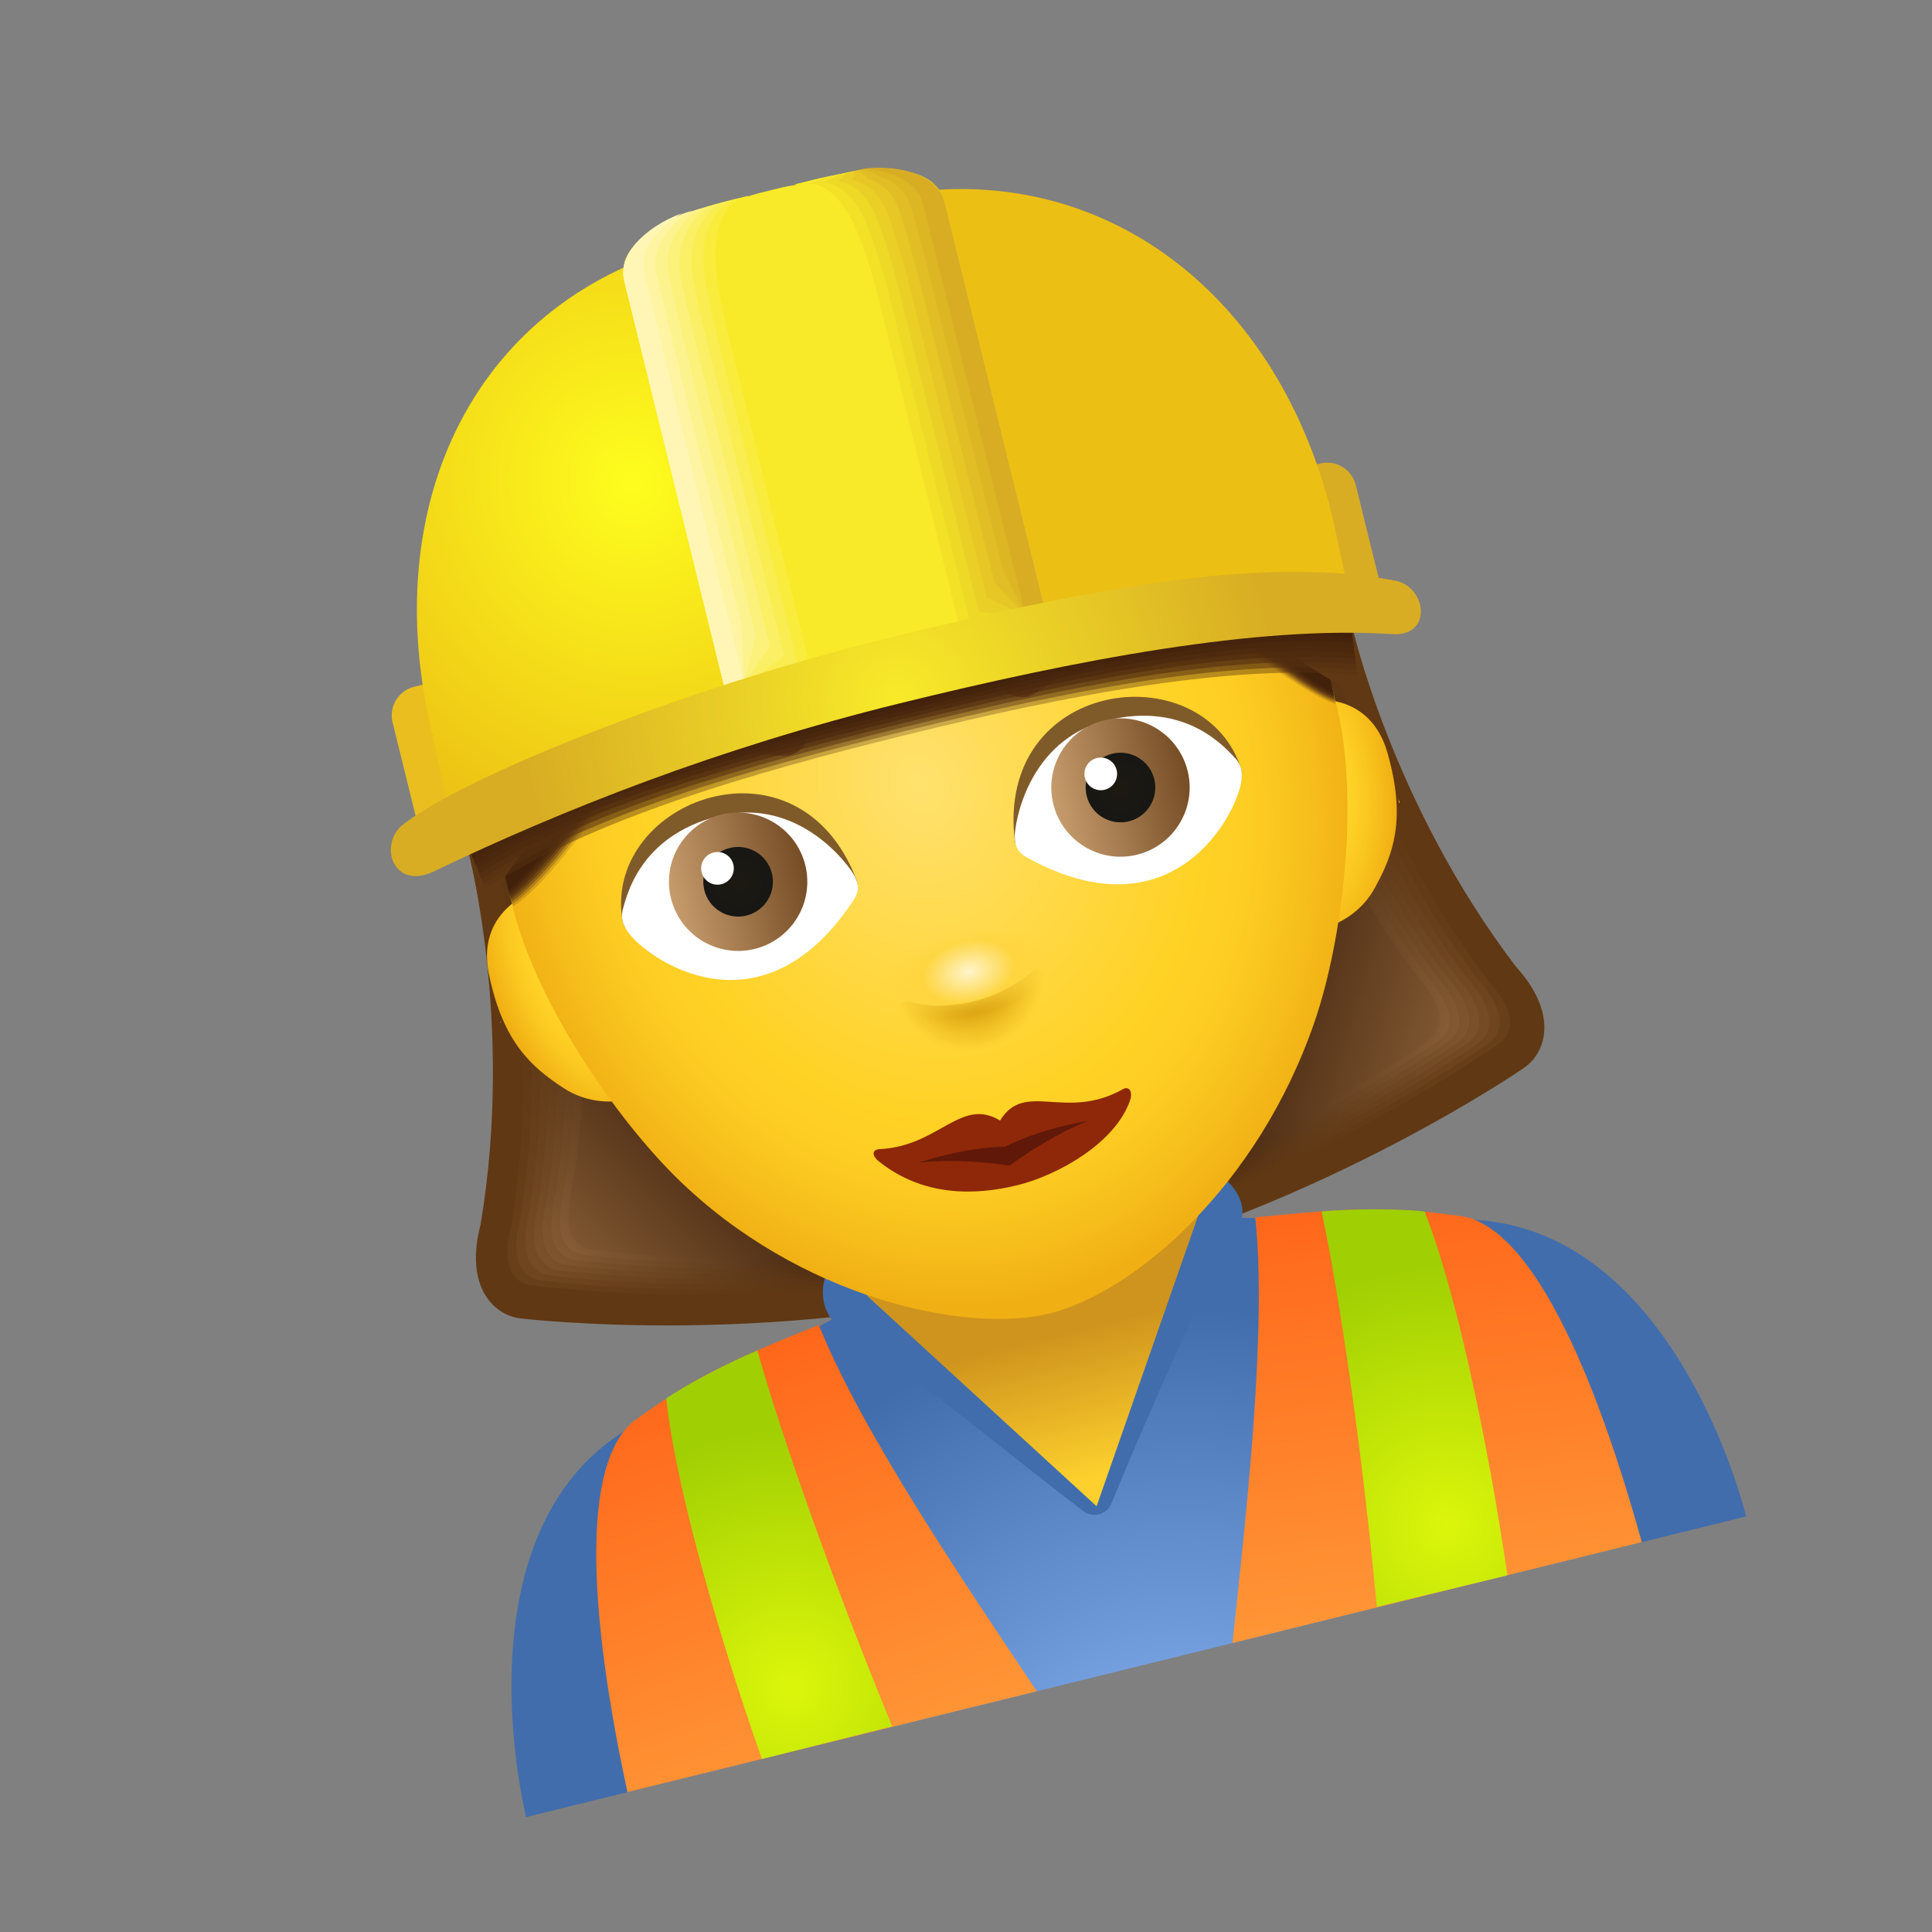 <svg width="87" height="87" viewBox="0 0 87 87" fill="none" xmlns="http://www.w3.org/2000/svg">
<rect x="0" y="0" width="87" height="87" fill="#808080" stroke="none"/>
<g clip-path="url(#clip0_36_492)">
<path d="M61.226 29.777C61.226 29.777 62.712 36.831 68.309 44.177C70.108 46.168 68.773 47.49 68.773 47.49C68.773 47.49 58.513 54.738 46.506 57.25C45.317 52.427 38.704 25.592 38.704 25.592L59.585 24.247L61.226 29.777Z" fill="url(#paint0_linear_36_492)"/>
<path d="M64.349 46.84C65.133 46.144 65.071 45.38 63.478 43.509C58.386 36.414 57.502 30.998 57.012 29.107L55.919 24.485L59.587 24.248L61.226 29.779C61.226 29.779 62.713 36.832 68.309 44.179C70.108 46.169 68.773 47.492 68.773 47.492C68.773 47.492 58.513 54.739 46.506 57.252C46.364 56.676 46.952 56.565 46.676 55.446C56.524 52.355 64.349 46.84 64.349 46.84Z" fill="url(#paint1_linear_36_492)"/>
<path d="M64.801 46.861C65.473 46.264 65.615 45.499 63.992 43.611C58.829 36.479 57.866 30.763 57.444 29.143L56.292 24.458L59.585 24.247L61.175 29.549C61.175 29.549 62.705 36.737 68.302 44.084C70.106 46.078 68.908 47.468 68.75 47.577C68.75 47.577 58.528 54.774 46.52 57.285C46.393 56.766 46.873 56.605 46.628 55.612C56.707 52.571 64.801 46.861 64.801 46.861Z" fill="url(#paint2_linear_36_492)"/>
<path d="M65.251 46.883C65.811 46.386 66.157 45.62 64.505 43.715C59.27 36.547 58.228 30.532 57.876 29.18L56.667 24.434L59.585 24.245L61.126 29.319C61.126 29.319 62.697 36.643 68.295 43.989C70.105 45.988 69.045 47.443 68.728 47.661C68.728 47.661 58.543 54.807 46.538 57.318C46.424 56.855 46.796 56.644 46.582 55.775C56.889 52.787 65.251 46.883 65.251 46.883Z" fill="url(#paint3_linear_36_492)"/>
<path d="M65.703 46.905C66.151 46.508 66.702 45.74 65.021 43.817C59.713 36.614 58.592 30.297 58.312 29.216L57.046 24.409L59.588 24.246L61.08 29.091C61.08 29.091 62.692 36.55 68.289 43.897C70.106 45.898 69.182 47.422 68.706 47.749C68.706 47.749 58.562 54.844 46.555 57.355C46.455 56.949 46.719 56.686 46.537 55.944C57.073 53.004 65.703 46.905 65.703 46.905Z" fill="url(#paint4_linear_36_492)"/>
<path d="M66.153 46.926C66.488 46.627 67.244 45.86 65.535 43.921C60.154 36.682 58.955 30.064 58.744 29.254L57.42 24.386L59.587 24.246L61.029 28.863C61.029 28.863 62.685 36.457 68.281 43.804C70.104 45.808 69.318 47.399 68.682 47.837C68.682 47.837 58.575 54.879 46.57 57.391C46.483 57.041 46.642 56.728 46.49 56.112C57.257 53.219 66.153 46.926 66.153 46.926Z" fill="url(#paint5_linear_36_492)"/>
<path d="M66.604 46.948C66.828 46.749 67.789 45.98 66.049 44.024C60.596 36.749 59.318 29.832 59.178 29.291L57.796 24.362L59.588 24.247L60.982 28.635C60.982 28.635 62.679 36.365 68.277 43.711C70.105 45.719 69.457 47.377 68.662 47.924C68.662 47.924 58.595 54.915 46.588 57.428C46.516 57.135 46.567 56.769 46.446 56.279C57.44 53.435 66.604 46.948 66.604 46.948Z" fill="url(#paint6_linear_36_492)"/>
<path d="M67.055 46.971C67.166 46.871 68.331 46.101 66.562 44.128C61.037 36.817 59.68 29.598 59.611 29.329L58.171 24.339L59.587 24.248L60.933 28.408C60.933 28.408 62.672 36.273 68.268 43.62C70.101 45.631 69.591 47.356 68.638 48.011C68.638 48.011 58.608 54.952 46.601 57.463C46.543 57.226 46.486 56.81 46.397 56.446C57.622 53.651 67.055 46.971 67.055 46.971Z" fill="url(#paint7_linear_36_492)"/>
<path d="M67.506 46.993C67.506 46.993 68.876 46.223 67.077 44.231C61.48 36.884 60.043 29.365 60.043 29.365L58.545 24.313L59.587 24.246L60.882 28.178C60.882 28.178 62.663 36.178 68.26 43.525C70.1 45.539 69.726 47.332 68.614 48.097C68.614 48.097 58.623 54.987 46.617 57.498C46.573 57.317 46.409 56.851 46.35 56.611C57.806 53.866 67.506 46.993 67.506 46.993Z" fill="#603813"/>
<path d="M21.479 39.717C21.479 39.717 23.439 46.653 21.897 55.759C21.229 58.357 23.026 58.908 23.026 58.908C23.026 58.908 35.479 60.558 47.278 57.204C46.09 52.381 39.476 25.546 39.476 25.546L20.361 34.057L21.479 39.717Z" fill="url(#paint8_linear_36_492)"/>
<path d="M26.64 56.275C25.623 56.023 25.323 55.318 25.864 52.921C27.076 44.272 25.342 39.066 24.898 37.164L23.718 32.562L20.36 34.057L21.479 39.717C21.479 39.717 23.439 46.653 21.897 55.759C21.229 58.357 23.026 58.908 23.026 58.908C23.026 58.908 35.479 60.558 47.278 57.204C47.136 56.629 46.564 56.803 46.289 55.684C36.133 57.525 26.64 56.275 26.64 56.275Z" fill="url(#paint9_linear_36_492)"/>
<path d="M26.252 56.505C25.38 56.288 24.898 55.677 25.458 53.251C26.717 44.537 24.913 39.028 24.534 37.398L23.377 32.714L20.363 34.056L21.418 39.491C21.418 39.491 23.404 46.566 21.862 55.672C21.191 58.276 22.897 58.951 23.088 58.974C23.088 58.974 35.484 60.597 47.283 57.242C47.155 56.722 46.655 56.803 46.41 55.809C36.072 57.8 26.252 56.505 26.252 56.505Z" fill="url(#paint10_linear_36_492)"/>
<path d="M25.862 56.734C25.136 56.554 24.473 56.037 25.05 53.582C26.356 44.802 24.483 38.991 24.167 37.631L23.032 32.867L20.361 34.055L21.353 39.264C21.353 39.264 23.366 46.479 21.822 55.586C21.148 58.196 22.763 58.993 23.145 59.038C23.145 59.038 35.483 60.634 47.281 57.279C47.167 56.816 46.739 56.802 46.525 55.933C36.01 58.077 25.862 56.734 25.862 56.734Z" fill="url(#paint11_linear_36_492)"/>
<path d="M25.474 56.963C24.893 56.82 24.048 56.396 24.642 53.912C25.996 45.067 24.054 38.953 23.8 37.865L22.687 33.021L20.36 34.057L21.29 39.041C21.29 39.041 23.328 46.395 21.786 55.501C21.107 58.117 22.633 59.037 23.206 59.106C23.206 59.106 35.486 60.675 47.285 57.319C47.185 56.913 46.828 56.803 46.645 56.061C35.947 58.353 25.474 56.963 25.474 56.963Z" fill="url(#paint12_linear_36_492)"/>
<path d="M25.084 57.191C24.648 57.082 23.622 56.754 24.235 54.243C25.635 45.333 23.623 38.915 23.433 38.1L22.343 33.174L20.36 34.057L21.227 38.815C21.227 38.815 23.29 46.309 21.748 55.415C21.066 58.037 22.501 59.081 23.267 59.172C23.267 59.172 35.489 60.712 47.287 57.358C47.201 57.009 46.914 56.805 46.763 56.189C35.886 58.628 25.084 57.191 25.084 57.191Z" fill="url(#paint13_linear_36_492)"/>
<path d="M24.696 57.42C24.405 57.348 23.197 57.113 23.828 54.573C25.277 45.597 23.195 38.878 23.067 38.334L22 33.328L20.36 34.059L21.166 38.59C21.166 38.59 23.255 46.223 21.711 55.329C21.026 57.956 22.37 59.123 23.328 59.239C23.328 59.239 35.491 60.752 47.291 57.398C47.218 57.104 47.003 56.804 46.882 56.314C35.825 58.906 24.696 57.42 24.696 57.42Z" fill="url(#paint14_linear_36_492)"/>
<path d="M24.306 57.65C24.16 57.614 22.772 57.473 23.421 54.904C24.916 45.862 22.764 38.84 22.7 38.569L21.657 33.482L20.36 34.059L21.102 38.368C21.102 38.368 23.216 46.14 21.674 55.246C20.985 57.879 22.239 59.17 23.388 59.307C23.388 59.307 35.493 60.792 47.292 57.437C47.234 57.2 47.091 56.806 47.001 56.441C35.762 59.182 24.306 57.65 24.306 57.65Z" fill="url(#paint15_linear_36_492)"/>
<path d="M23.917 57.877C23.917 57.877 22.346 57.832 23.014 55.232C24.556 46.126 22.335 38.8 22.335 38.8L21.314 33.63L20.361 34.056L21.041 38.139C21.041 38.139 23.181 46.051 21.638 55.157C20.945 57.795 22.109 59.209 23.449 59.37C23.449 59.37 35.498 60.828 47.295 57.473C47.251 57.292 47.179 56.804 47.12 56.564C35.701 59.458 23.917 57.877 23.917 57.877Z" fill="#603813"/>
<path d="M78.632 68.287C78.632 68.287 75.456 55.063 65.999 54.916C61.17 54.841 46.2 54.809 46.176 54.815C46.151 54.821 32.909 61.805 28.669 64.115C20.362 68.641 23.692 81.826 23.692 81.826L78.632 68.287Z" fill="url(#paint16_radial_36_492)"/>
<path d="M48.698 67.987C45.422 65.486 41.522 62.194 37.505 59.479C36.69 58.533 36.88 56.578 38.883 55.879C43.444 54.242 48.302 52.853 52.986 52.439C55.221 52.345 56.242 54.061 55.878 54.979C53.948 58.556 51.775 63.523 50.073 67.638C49.876 68.227 49.151 68.409 48.698 67.987Z" fill="url(#paint17_linear_36_492)"/>
<path d="M49.381 67.828L39.165 58.46C36.97 56.653 54.925 52.3 53.913 54.862L49.381 67.828Z" fill="url(#paint18_linear_36_492)"/>
<path d="M65.811 54.769C62.63 54.306 60.733 54.39 56.527 54.821C57.065 59.945 56.106 68.279 55.499 73.988L73.932 69.445C71.355 60.16 68.495 55.161 65.811 54.769Z" fill="url(#paint19_linear_36_492)"/>
<path d="M62 72.361C61.327 65.155 60.313 58.323 59.515 54.554C61 54.427 62.852 54.425 64.146 54.553C65.502 57.928 66.955 64.609 67.88 70.937L62 72.361Z" fill="url(#paint20_radial_36_492)"/>
<path d="M28.627 63.932C31.229 62.044 32.947 61.237 36.873 59.664C38.778 64.452 43.501 71.385 46.689 76.159L28.255 80.701C26.224 71.281 26.434 65.526 28.627 63.932Z" fill="url(#paint21_linear_36_492)"/>
<path d="M40.177 77.739C37.425 71.045 35.148 64.524 34.104 60.816C32.729 61.394 31.088 62.252 30.003 62.968C30.369 66.585 32.187 73.177 34.309 79.21L40.177 77.739Z" fill="url(#paint22_radial_36_492)"/>
<path d="M63.006 36.161C63.011 36.159 63.015 36.156 63.021 36.153C63.005 36.097 62.99 36.041 62.972 35.983C62.983 36.046 62.997 36.113 63.006 36.161Z" fill="#ECBE49"/>
<path d="M25.873 39.728C24.474 39.708 21.354 40.71 22.021 43.892C22.652 46.9 23.894 48.036 25.415 49.02C27.121 50.122 29.546 49.514 29.065 48.422C28.583 47.33 25.873 39.728 25.873 39.728Z" fill="url(#paint23_radial_36_492)"/>
<path d="M57.183 32.013C58.4 31.348 61.6 30.792 62.486 33.92C63.324 36.878 62.761 38.458 61.882 40.033C60.897 41.799 58.489 42.382 58.406 41.192C58.324 40.001 57.183 32.013 57.183 32.013Z" fill="url(#paint24_radial_36_492)"/>
<path d="M60.19 31.779C61.233 36.014 60.467 42.288 59.212 45.965C56.657 53.455 51.04 58.217 47.247 59.152C43.549 60.063 36.018 58.49 30.477 53.046C27.705 50.323 24.157 45.151 23.113 40.916C22.884 39.987 21.286 33.397 21.13 32.55C20.231 27.686 20.725 15.103 35.518 11.457C50.314 7.811 56.431 18.46 57.881 22.889C58.202 23.876 59.909 30.639 60.19 31.779Z" fill="url(#paint25_radial_36_492)"/>
<path d="M22.839 34.682C24.595 33.693 28.698 29.57 31.313 23.92C31.612 23.274 32.36 22.984 33.036 23.209C35.96 24.183 41.84 23.954 48.52 21.189C48.976 21 49.498 21.046 49.896 21.336C53.248 23.778 54.376 25.199 56.856 25.948C58.743 26.524 60.526 28.312 60.965 29.374C60.257 24.359 56.755 4.667 35.074 10.01C32.828 10.564 30.611 11.553 29.359 13.265C28.278 13.309 26.704 13.838 25.755 14.596C15.167 23.053 21.152 37.415 21.57 39.702C20.982 36.352 22.17 35.197 22.839 34.682Z" fill="url(#paint26_radial_36_492)"/>
<path d="M59.682 29.966C59.232 28.881 54.171 25.483 50.729 22.992C50.32 22.696 49.783 22.652 49.314 22.844C42.442 25.68 35.941 24.517 32.937 23.528C32.242 23.299 31.472 23.597 31.164 24.257C29.097 28.687 24.804 37.012 22.668 38.888C22.685 39.123 22.98 40.282 23.111 40.817C25.631 39.178 30.372 31.535 32.493 26.991C32.801 26.331 33.196 26.161 33.891 26.39C36.895 27.38 42.246 27.405 49.119 24.568C49.589 24.375 50.156 24.382 50.535 24.716C53.679 27.506 58.612 31.259 60.157 31.708C59.985 31.011 59.858 30.377 59.682 29.966Z" fill="url(#paint27_radial_36_492)"/>
<path d="M59.697 29.988C59.247 28.903 54.101 25.362 50.66 22.871C50.251 22.575 49.714 22.531 49.245 22.723C42.372 25.559 35.94 24.517 32.935 23.528C32.241 23.299 31.471 23.598 31.163 24.258C29.095 28.687 24.801 37.031 22.665 38.907C22.682 39.142 22.962 40.228 23.081 40.717C25.703 38.861 30.213 31.65 32.406 26.781C32.707 26.118 33.109 25.951 33.804 26.18C36.808 27.17 42.255 27.235 49.127 24.401C49.596 24.207 50.154 24.228 50.532 24.561C53.789 27.442 58.628 31.174 60.138 31.631C59.961 30.894 59.874 30.399 59.697 29.988Z" fill="url(#paint28_radial_36_492)"/>
<path d="M59.711 30.011C59.261 28.926 54.033 25.241 50.591 22.75C50.182 22.454 49.646 22.41 49.176 22.602C42.304 25.438 35.941 24.517 32.936 23.526C32.242 23.297 31.472 23.596 31.164 24.256C29.096 28.685 24.801 37.048 22.665 38.924C22.681 39.159 22.947 40.174 23.051 40.616C25.776 38.542 30.041 31.758 32.318 26.569C32.611 25.902 33.022 25.74 33.716 25.969C36.721 26.958 42.262 27.066 49.136 24.23C49.605 24.036 50.151 24.069 50.53 24.403C53.901 27.376 58.647 31.086 60.119 31.553C59.935 30.778 59.889 30.423 59.711 30.011Z" fill="url(#paint29_radial_36_492)"/>
<path d="M59.726 30.035C59.276 28.95 53.964 25.121 50.522 22.631C50.113 22.334 49.576 22.29 49.107 22.483C42.235 25.319 35.94 24.517 32.935 23.528C32.241 23.299 31.471 23.598 31.163 24.258C29.095 28.687 24.798 37.069 22.662 38.943C22.679 39.178 22.929 40.12 23.02 40.516C25.849 38.227 29.879 31.872 32.23 26.36C32.516 25.689 32.933 25.53 33.628 25.759C36.632 26.748 42.27 26.899 49.142 24.063C49.611 23.869 50.147 23.915 50.525 24.25C54.01 27.314 58.662 31.004 60.099 31.48C59.911 30.661 59.904 30.445 59.726 30.035Z" fill="url(#paint30_radial_36_492)"/>
<path d="M59.741 30.057C59.291 28.972 53.896 25 50.454 22.509C50.045 22.213 49.508 22.169 49.039 22.361C42.166 25.198 35.941 24.517 32.937 23.528C32.242 23.299 31.472 23.597 31.164 24.257C29.097 28.687 24.798 37.086 22.662 38.962C22.678 39.197 22.914 40.067 22.991 40.414C25.922 37.908 29.721 31.986 32.142 26.148C32.421 25.475 32.846 25.318 33.54 25.547C36.545 26.537 42.277 26.73 49.151 23.893C49.62 23.7 50.145 23.759 50.524 24.093C54.122 27.249 58.679 30.919 60.08 31.403C59.887 30.544 59.919 30.467 59.741 30.057Z" fill="url(#paint31_radial_36_492)"/>
<path d="M59.756 30.08C59.306 28.994 53.826 24.879 50.384 22.389C49.975 22.092 49.438 22.048 48.969 22.241C42.097 25.077 35.94 24.517 32.935 23.527C32.24 23.297 31.471 23.596 31.163 24.256C29.095 28.686 24.794 37.104 22.659 38.979C22.675 39.215 22.898 40.011 22.958 40.313C25.992 37.59 29.564 32.102 32.053 25.935C32.325 25.259 32.757 25.106 33.451 25.335C36.455 26.324 42.284 26.558 49.157 23.723C49.626 23.53 50.139 23.602 50.52 23.935C54.232 27.182 58.694 30.831 60.061 31.323C59.861 30.428 59.934 30.491 59.756 30.08Z" fill="url(#paint32_radial_36_492)"/>
<path d="M59.77 30.102C59.321 29.017 53.758 24.758 50.316 22.267C49.907 21.971 49.37 21.927 48.901 22.119C42.029 24.956 35.941 24.517 32.936 23.526C32.242 23.297 31.472 23.596 31.164 24.256C29.096 28.685 24.794 37.122 22.659 38.998C22.675 39.233 22.883 39.958 22.93 40.213C26.067 37.273 29.424 32.222 31.968 25.725C32.236 25.047 32.671 24.895 33.365 25.124C36.37 26.114 42.293 26.39 49.167 23.554C49.636 23.36 50.139 23.446 50.52 23.779C54.345 27.117 58.715 30.746 60.045 31.248C59.837 30.31 59.949 30.514 59.77 30.102Z" fill="url(#paint33_radial_36_492)"/>
<path d="M59.786 30.126C59.336 29.041 53.688 24.639 50.247 22.148C49.838 21.852 49.301 21.808 48.831 22C41.959 24.836 35.94 24.517 32.935 23.528C32.241 23.299 31.471 23.598 31.163 24.258C29.095 28.687 24.792 37.143 22.656 39.018C22.672 39.254 22.865 39.905 22.899 40.115C26.139 36.959 29.264 32.34 31.878 25.517C32.14 24.836 32.581 24.687 33.276 24.916C36.28 25.906 42.3 26.224 49.172 23.388C49.641 23.194 50.133 23.294 50.514 23.626C54.453 27.057 58.728 30.664 60.023 31.175C59.813 30.193 59.963 30.536 59.786 30.126Z" fill="#42210B"/>
<path d="M57.782 25.275C56.059 23.631 54.087 21.139 50.75 18.759C50.354 18.476 49.833 18.434 49.376 18.622C42.851 21.299 37.542 20.927 34.528 20.007C33.659 19.583 32.139 19.185 31.624 15.912C31.322 13.988 28.108 14.643 27.779 17.004C27.779 17.004 27.064 19.423 28.037 22.041C28.314 22.497 27.492 23.825 27.444 23.923C24.805 29.476 23.777 31.912 21.949 34.575C20.688 36.453 21.969 41.813 21.969 41.813C21.386 38.801 22.186 38.219 23.221 37.123C24.676 35.633 28.696 29.7 31.335 24.146C31.637 23.511 32.498 23.211 33.173 23.428C36.089 24.369 41.728 24.283 48.413 21.54C48.868 21.353 49.657 21.409 50.053 21.691C53.389 24.07 55.209 27.009 57.416 28.325C59.154 29.363 61.028 30.358 61.462 31.398C61.313 30.567 59.338 26.761 57.782 25.275Z" fill="url(#paint34_radial_36_492)"/>
<path d="M57.752 25.683C55.983 24.007 53.932 21.551 50.642 19.08C50.253 18.788 49.725 18.756 49.268 18.943C42.743 21.62 37.333 21.291 34.318 20.372C33.45 19.948 31.942 19.491 31.403 16.066C31.121 14.266 28.289 14.923 28.002 17.018C28.002 17.018 27.387 19.494 28.422 22.079C28.699 22.535 27.979 23.705 27.933 23.804C25.24 29.683 23.891 32.405 22.133 34.942C20.87 36.798 21.929 41.624 21.965 41.817C21.473 39.02 22.294 38.358 23.271 37.301C25.299 35.038 28.703 29.721 31.342 24.168C31.643 23.532 32.489 23.233 33.163 23.452C36.079 24.393 41.763 24.357 48.448 21.614C48.904 21.427 49.66 21.472 50.049 21.763C53.306 24.182 55.082 26.947 57.477 28.456C59.18 29.529 61.057 30.477 61.498 31.53C61.271 30.508 59.275 27.128 57.752 25.683Z" fill="url(#paint35_radial_36_492)"/>
<path d="M57.722 26.089C55.906 24.382 53.775 21.961 50.534 19.398C50.153 19.098 49.616 19.074 49.16 19.261C42.635 21.938 37.123 21.653 34.108 20.733C33.24 20.309 31.745 19.794 31.179 16.216C30.916 14.539 28.467 15.198 28.223 17.026C28.223 17.026 27.708 19.559 28.804 22.111C29.081 22.567 28.463 23.578 28.419 23.677C25.654 29.876 24 32.89 22.314 35.303C21.046 37.135 21.885 41.428 21.959 41.816C21.554 39.233 22.4 38.491 23.318 37.475C25.919 34.438 28.708 29.736 31.347 24.183C31.649 23.548 32.479 23.251 33.152 23.468C36.068 24.409 41.795 24.426 48.482 21.681C48.937 21.494 49.662 21.53 50.045 21.828C53.223 24.288 54.958 26.876 57.536 28.579C59.205 29.682 61.085 30.588 61.532 31.654C61.228 30.448 59.211 27.495 57.722 26.089Z" fill="url(#paint36_radial_36_492)"/>
<path d="M57.691 26.497C55.828 24.758 53.62 22.374 50.424 19.72C50.05 19.41 49.507 19.395 49.05 19.583C42.525 22.26 36.912 22.016 33.897 21.096C33.029 20.672 31.546 20.099 30.955 16.37C30.713 14.816 28.644 15.475 28.442 17.038C28.442 17.038 28.027 19.628 29.186 22.146C29.462 22.602 28.947 23.454 28.904 23.554C26.081 30.077 24.108 33.38 22.494 35.667C21.223 37.478 21.839 41.236 21.952 41.817C21.637 39.45 22.505 38.628 23.365 37.651C26.539 33.841 28.711 29.756 31.35 24.202C31.652 23.567 32.466 23.273 33.139 23.49C36.055 24.431 41.827 24.498 48.514 21.755C48.969 21.567 49.663 21.594 50.038 21.9C53.138 24.402 54.833 26.806 57.595 28.709C59.233 29.839 61.113 30.707 61.566 31.785C61.186 30.39 59.148 27.862 57.691 26.497Z" fill="url(#paint37_radial_36_492)"/>
<path d="M57.661 26.905C55.751 25.135 53.464 22.786 50.316 20.039C49.951 19.721 49.399 19.715 48.942 19.902C42.417 22.579 36.702 22.379 33.688 21.459C32.819 21.035 31.348 20.404 30.733 16.522C30.512 15.093 28.825 15.752 28.666 17.049C28.666 17.049 28.35 19.695 29.57 22.181C29.846 22.637 29.433 23.331 29.39 23.431C26.513 30.28 24.219 33.872 22.676 36.032C21.402 37.819 21.797 41.044 21.946 41.82C21.72 39.668 22.612 38.767 23.414 37.827C27.162 33.244 28.719 29.775 31.358 24.221C31.66 23.585 32.457 23.292 33.132 23.509C36.047 24.45 41.864 24.567 48.549 21.824C49.004 21.637 49.667 21.655 50.036 21.967C53.057 24.509 54.717 26.726 57.658 28.835C59.267 29.988 61.144 30.82 61.603 31.911C61.142 30.33 59.085 28.228 57.661 26.905Z" fill="url(#paint38_radial_36_492)"/>
<path d="M57.63 27.311C55.673 25.51 53.308 23.196 50.208 20.359C49.849 20.032 49.29 20.034 48.834 20.222C42.308 22.899 36.492 22.74 33.478 21.822C32.61 21.398 31.142 20.711 30.511 16.675C30.306 15.368 29.003 16.03 28.886 17.06C28.886 17.06 28.669 19.765 29.953 22.216C30.229 22.672 29.918 23.207 29.877 23.308C26.948 30.485 24.33 34.361 22.86 36.397C21.581 38.161 21.755 40.851 21.943 41.821C21.805 39.885 22.721 38.903 23.465 38.002C27.784 32.646 28.726 29.792 31.365 24.238C31.667 23.603 32.448 23.312 33.123 23.529C36.038 24.47 41.9 24.638 48.585 21.895C49.04 21.708 49.671 21.715 50.035 22.036C52.975 24.618 54.603 26.645 57.72 28.962C59.301 30.138 61.174 30.936 61.639 32.04C61.1 30.271 59.02 28.596 57.63 27.311Z" fill="url(#paint39_radial_36_492)"/>
<path d="M57.6 27.719C55.597 25.886 53.152 23.608 50.099 20.678C49.748 20.343 49.182 20.354 48.725 20.542C42.2 23.219 36.283 23.103 33.268 22.184C32.4 21.76 30.941 21.015 30.287 16.827C30.103 15.644 29.182 16.307 29.108 17.07C29.108 17.07 28.991 19.832 30.337 22.25C30.613 22.706 30.404 23.083 30.364 23.183C27.396 30.693 24.441 34.849 23.042 36.759C21.761 38.5 21.713 40.657 21.939 41.822C21.89 40.1 22.83 39.038 23.515 38.178C28.407 32.05 28.734 29.811 31.373 24.258C31.675 23.622 32.439 23.333 33.114 23.55C36.03 24.491 41.934 24.71 48.621 21.966C49.076 21.779 49.675 21.777 50.032 22.106C52.893 24.729 54.492 26.56 57.782 29.089C59.337 30.286 61.204 31.051 61.677 32.169C61.058 30.211 58.958 28.962 57.6 27.719Z" fill="url(#paint40_radial_36_492)"/>
<path d="M57.57 28.125C55.519 26.261 52.997 24.019 49.991 20.998C49.648 20.653 49.074 20.674 48.617 20.861C42.092 23.538 36.073 23.466 33.059 22.547C32.19 22.123 30.755 21.319 30.066 16.98C29.904 15.92 29.362 16.583 29.33 17.081C29.33 17.081 29.313 19.9 30.72 22.284C30.996 22.741 30.889 22.959 30.849 23.061C27.827 30.897 24.549 35.339 23.223 37.123C21.938 38.841 21.669 40.464 21.931 41.822C21.971 40.316 22.935 39.174 23.561 38.352C29.026 31.451 28.737 29.828 31.375 24.274C31.677 23.639 32.427 23.351 33.1 23.569C36.016 24.509 41.965 24.779 48.652 22.037C49.107 21.849 49.675 21.838 50.026 22.173C52.808 24.837 54.381 26.468 57.839 29.216C59.368 30.431 61.229 31.166 61.708 32.296C61.016 30.153 58.894 29.329 57.57 28.125Z" fill="#603813"/>
<path d="M28.01 41.334C28.107 41.872 28.209 41.8 28.478 42.014C28.478 42.014 31.568 44.633 37.981 40.738C38.441 40.435 38.718 40.005 38.565 39.607C35.935 32.768 27.274 36.002 28.01 41.334Z" fill="#805B2A"/>
<path d="M28.034 40.99C27.953 41.406 28.081 41.69 28.273 41.962C29.092 43.15 34.22 46.832 38.383 40.613C38.699 40.169 38.687 39.848 38.481 39.442C38.275 39.034 36.015 35.849 32.37 36.747C28.76 37.637 28.21 40.409 28.034 40.99Z" fill="white"/>
<path d="M33.984 42.731C35.654 42.319 36.675 40.631 36.263 38.961C35.851 37.29 34.164 36.27 32.493 36.682C30.823 37.093 29.802 38.781 30.214 40.452C30.626 42.122 32.313 43.142 33.984 42.731Z" fill="url(#paint41_linear_36_492)"/>
<path d="M33.614 41.229C34.454 41.021 34.968 40.172 34.761 39.331C34.554 38.49 33.704 37.977 32.863 38.184C32.023 38.391 31.509 39.241 31.716 40.081C31.923 40.922 32.773 41.436 33.614 41.229Z" fill="url(#paint42_radial_36_492)"/>
<path d="M32.485 39.817C32.88 39.719 33.12 39.321 33.023 38.926C32.926 38.532 32.528 38.291 32.133 38.388C31.739 38.486 31.498 38.884 31.595 39.279C31.692 39.673 32.091 39.914 32.485 39.817Z" fill="white"/>
<path d="M55.844 34.474C56.008 34.997 55.884 34.98 55.745 35.295C55.745 35.295 54.226 39.049 46.737 38.58C46.19 38.525 45.744 38.273 45.695 37.849C44.846 30.572 54.018 29.411 55.844 34.474Z" fill="#805B2A"/>
<path d="M55.663 34.182C55.928 34.512 55.947 34.823 55.902 35.153C55.729 36.585 52.899 42.228 46.323 38.656C45.838 38.409 45.699 38.12 45.693 37.665C45.686 37.208 46.207 33.337 49.852 32.439C53.461 31.55 55.237 33.748 55.663 34.182Z" fill="white"/>
<path d="M51.202 38.488C52.872 38.076 53.892 36.388 53.481 34.718C53.069 33.047 51.381 32.027 49.711 32.439C48.041 32.85 47.02 34.538 47.432 36.209C47.843 37.879 49.531 38.899 51.202 38.488Z" fill="url(#paint43_linear_36_492)"/>
<path d="M50.831 36.986C51.672 36.778 52.186 35.929 51.979 35.088C51.772 34.247 50.922 33.733 50.081 33.941C49.24 34.148 48.727 34.998 48.934 35.838C49.141 36.679 49.991 37.193 50.831 36.986Z" fill="url(#paint44_radial_36_492)"/>
<path d="M49.745 35.563C50.139 35.466 50.38 35.068 50.283 34.673C50.186 34.279 49.787 34.038 49.393 34.135C48.998 34.232 48.757 34.631 48.855 35.025C48.952 35.42 49.35 35.66 49.745 35.563Z" fill="white"/>
<path d="M52.438 29.411C50.339 29.393 48.285 30.057 46.652 31.196C46.144 31.549 45.445 31.426 45.089 30.917C44.736 30.409 44.859 29.71 45.368 29.354C45.421 29.318 45.476 29.286 45.532 29.259L45.556 29.248C47.776 28.216 50.245 27.898 52.552 28.317C52.852 28.37 53.05 28.657 52.997 28.957C52.948 29.226 52.713 29.412 52.45 29.41L52.438 29.411Z" fill="#805B2A"/>
<path d="M28.575 34.226C30.424 32.784 32.758 31.918 35.204 31.799L35.224 31.799C35.842 31.769 36.369 32.247 36.399 32.865C36.428 33.483 35.951 34.011 35.333 34.04C35.269 34.044 35.199 34.041 35.138 34.033C33.162 33.784 31.037 34.15 29.184 35.141L29.175 35.147C28.907 35.291 28.572 35.19 28.429 34.921C28.301 34.68 28.368 34.387 28.575 34.226Z" fill="#805B2A"/>
<path d="M39.567 51.751C39.242 51.796 39.288 52.068 39.559 52.285C41.517 53.861 43.839 53.858 45.813 53.371C47.628 52.924 50.236 51.477 50.894 49.532C51.005 49.204 50.875 48.9 50.592 49.034C47.988 50.515 46.148 48.625 45.036 50.46C43.253 49.383 42.296 51.631 39.567 51.751Z" fill="#8E2809"/>
<path d="M45.469 52.482C45.536 52.432 47.342 51.099 49.015 50.473C46.769 50.846 45.354 51.587 45.254 51.641C45.14 51.64 43.542 51.641 41.381 52.355C43.154 52.131 45.373 52.472 45.454 52.486L45.456 52.491C45.456 52.491 45.461 52.487 45.462 52.487L45.47 52.488L45.469 52.482Z" fill="#601808"/>
<path d="M63.006 36.161C63.011 36.159 63.015 36.156 63.021 36.153C63.005 36.097 62.99 36.041 62.972 35.983C62.983 36.046 62.997 36.113 63.006 36.161Z" fill="#ECBE49"/>
<path d="M63.006 36.161C63.011 36.159 63.015 36.156 63.021 36.153C63.005 36.097 62.99 36.041 62.972 35.983C62.983 36.046 62.997 36.113 63.006 36.161Z" fill="#ECBE49"/>
<path d="M22.539 46.063C22.546 46.063 22.55 46.063 22.557 46.063C22.55 46.043 22.541 46.019 22.533 45.998C22.536 46.018 22.535 46.04 22.539 46.063Z" fill="#ECBE49"/>
<path d="M63.006 36.161C63.011 36.159 63.015 36.156 63.021 36.153C63.005 36.097 62.99 36.041 62.972 35.983C62.983 36.046 62.997 36.113 63.006 36.161Z" fill="#ECBE49"/>
<path d="M22.539 46.063C22.546 46.063 22.55 46.063 22.557 46.063C22.55 46.043 22.541 46.019 22.533 45.998C22.536 46.018 22.535 46.04 22.539 46.063Z" fill="#ECBE49"/>
<path d="M40.16 30.409C32.075 32.402 25.833 33.762 20.872 37.438L21.857 40.022C26.685 36.897 33.642 34.859 40.819 33.09C47.996 31.322 55.398 29.869 61.126 30.394L60.744 27.674C54.645 26.723 48.244 28.417 40.16 30.409Z" fill="url(#paint45_radial_36_492)"/>
<path d="M40.109 30.203C32.024 32.195 25.741 33.57 20.781 37.246L21.767 39.797C26.594 36.672 33.598 34.682 40.777 32.913C47.955 31.145 55.368 29.629 61.094 30.153L60.723 27.466C54.624 26.517 48.194 28.21 40.109 30.203Z" fill="url(#paint46_radial_36_492)"/>
<path d="M40.058 29.996C31.973 31.988 25.649 33.378 20.689 37.054L21.676 39.573C26.504 36.448 33.556 34.506 40.733 32.737C47.91 30.968 55.336 29.39 61.063 29.914L60.703 27.261C54.603 26.31 48.142 28.003 40.058 29.996Z" fill="url(#paint47_radial_36_492)"/>
<path d="M40.007 29.789C31.922 31.782 25.557 33.186 20.597 36.862L21.584 39.347C26.411 36.222 33.513 34.329 40.69 32.561C47.867 30.792 55.304 29.149 61.032 29.675L60.682 27.056C54.582 26.105 48.092 27.797 40.007 29.789Z" fill="url(#paint48_radial_36_492)"/>
<path d="M39.956 29.584C31.871 31.576 25.466 32.995 20.506 36.671L21.494 39.124C26.321 35.999 33.47 34.154 40.648 32.385C47.826 30.616 55.275 28.911 61.002 29.435L60.664 26.85C54.562 25.899 48.041 27.591 39.956 29.584Z" fill="url(#paint49_radial_36_492)"/>
<path d="M39.905 29.377C31.82 31.369 25.373 32.802 20.412 36.478L21.4 38.899C26.227 35.774 33.425 33.977 40.601 32.208C47.778 30.44 55.24 28.671 60.967 29.195L60.64 26.643C54.542 25.693 47.99 27.385 39.905 29.377Z" fill="url(#paint50_radial_36_492)"/>
<path d="M39.854 29.17C31.77 31.163 25.28 32.61 20.32 36.286L21.309 38.673C26.136 35.548 33.381 33.8 40.559 32.032C47.738 30.263 55.21 28.43 60.937 28.956L60.62 26.438C54.52 25.487 47.939 27.178 39.854 29.17Z" fill="url(#paint51_radial_36_492)"/>
<path d="M39.803 28.964C31.719 30.956 25.189 32.418 20.229 36.094L21.218 38.448C26.046 35.323 33.339 33.624 40.516 31.855C47.693 30.087 55.179 28.191 60.906 28.715L60.6 26.231C54.5 25.28 47.888 26.971 39.803 28.964Z" fill="#42210B"/>
<path d="M23.145 29.819L18.65 30.927C17.939 31.102 17.504 31.821 17.679 32.532L18.787 37.027L24.57 35.602L23.145 29.819Z" fill="#EBBE1F"/>
<path d="M54.952 21.981L59.447 20.873C60.158 20.698 60.877 21.133 61.053 21.844L62.16 26.339L56.377 27.764L54.952 21.981Z" fill="#D8AD23"/>
<path d="M40.117 30.237C49.573 27.907 56.545 27.206 60.939 27.606L59.974 23.172C57.385 12.666 48.832 6.619 38.984 9.047L31.275 10.946C21.426 13.373 16.903 22.642 19.491 33.147L20.457 37.582C24.162 35.186 30.662 32.567 40.117 30.237Z" fill="url(#paint52_radial_36_492)"/>
<path d="M35.084 8.474L34.281 8.672C32.137 9.2 27.798 11.361 28.11 12.631L32.599 30.845L46.876 27.326L42.388 9.113C42.075 7.843 37.228 7.946 35.084 8.474Z" fill="#F8EA29"/>
<path d="M33.733 8.807L32.919 9.007C31.936 9.25 31.125 9.517 30.466 9.804C29.806 10.091 29.298 10.394 28.923 10.707C28.174 11.332 27.954 11.996 28.11 12.631L30.355 21.738L32.599 30.845L34.912 30.897L37.226 30.95C37.226 30.95 36.602 28.42 35.8 25.167C34.999 21.914 34.019 17.938 33.306 15.046C32.414 11.425 32.578 9.47 33.733 8.807Z" fill="#F8EA29"/>
<path d="M28.885 10.741C28.265 11.28 28.018 11.85 28.075 12.404C28.079 12.479 28.099 12.582 28.117 12.657L30.355 21.738L32.599 30.845L33.602 30.834L34.671 30.715L36.587 30.485C36.587 30.485 35.886 27.627 35.199 24.84C35.083 24.371 34.913 23.682 34.791 23.186C34.186 20.73 33.275 17.02 32.767 14.959C32.556 14.104 32.339 13.049 32.264 12.403C32.179 11.739 32.191 11.161 32.275 10.666C32.336 10.305 32.431 9.993 32.565 9.727C32.744 9.371 32.988 9.104 33.3 8.923C33.285 8.928 32.573 9.108 32.559 9.113C31.692 9.411 30.935 9.593 30.331 9.863C29.718 10.137 29.241 10.434 28.885 10.741Z" fill="#F9EC3D"/>
<path d="M28.846 10.774C28.25 11.31 28.01 11.886 28.079 12.441C28.084 12.504 28.108 12.621 28.123 12.683L30.354 21.737L32.599 30.844L33.58 30.8L34.429 30.53L35.948 30.017C35.948 30.017 35.168 26.832 34.596 24.509C34.499 24.118 34.3 23.305 34.199 22.893C33.694 20.846 32.651 16.585 32.227 14.866C32.052 14.155 31.782 12.912 31.72 12.375C31.631 11.745 31.666 11.184 31.782 10.694C31.861 10.356 31.971 10.059 32.121 9.801C32.312 9.472 32.558 9.213 32.871 9.033C32.84 9.046 32.23 9.202 32.2 9.213C31.426 9.483 30.744 9.659 30.2 9.914C29.628 10.182 29.18 10.474 28.846 10.774Z" fill="#FAED51"/>
<path d="M28.808 10.807C28.238 11.344 28.004 11.924 28.087 12.479C28.09 12.53 28.118 12.66 28.13 12.71L30.355 21.738L32.599 30.845L33.558 30.766L34.188 30.347L35.309 29.55C35.309 29.55 34.451 26.038 33.993 24.18C33.916 23.868 33.687 22.933 33.606 22.602C33.202 20.964 32.027 16.151 31.688 14.777C31.548 14.207 31.226 12.779 31.177 12.349C31.083 11.754 31.141 11.211 31.288 10.725C31.385 10.41 31.512 10.129 31.676 9.878C31.877 9.574 32.127 9.327 32.437 9.146C32.391 9.164 31.883 9.3 31.837 9.315C31.155 9.559 30.552 9.73 30.064 9.97C29.538 10.229 29.12 10.512 28.808 10.807Z" fill="#FBEF65"/>
<path d="M28.769 10.842C28.225 11.377 27.996 11.961 28.092 12.518C28.095 12.555 28.127 12.697 28.137 12.736L30.355 21.738L32.599 30.845L33.536 30.732L33.947 30.165L34.669 29.083C34.669 29.083 33.732 25.244 33.389 23.85C33.331 23.616 33.074 22.559 33.012 22.31C32.709 21.081 31.401 15.717 31.147 14.686C31.042 14.259 30.669 12.645 30.632 12.322C30.534 11.761 30.61 11.236 30.794 10.757C30.906 10.464 31.049 10.198 31.23 9.957C31.44 9.677 31.695 9.443 32.005 9.262C31.943 9.285 31.537 9.399 31.477 9.42C30.888 9.637 30.36 9.804 29.929 10.027C29.448 10.275 29.061 10.553 28.769 10.842Z" fill="#FCF17A"/>
<path d="M28.73 10.876C28.212 11.411 27.988 11.999 28.098 12.556C28.099 12.58 28.137 12.737 28.143 12.763L30.355 21.738L32.599 30.845L33.514 30.698L33.705 29.98L34.031 28.616C34.031 28.616 33.017 24.45 32.788 23.522C32.749 23.365 32.462 22.185 32.421 22.02C32.219 21.202 30.778 15.285 30.608 14.597C30.538 14.312 30.115 12.511 30.089 12.297C29.986 11.77 30.08 11.262 30.302 10.787C30.428 10.517 30.589 10.266 30.788 10.034C31.007 9.779 31.268 9.556 31.575 9.376C31.499 9.404 31.193 9.494 31.119 9.523C30.621 9.713 30.172 9.876 29.797 10.084C29.359 10.323 29.003 10.594 28.73 10.876Z" fill="#FDF38E"/>
<path d="M28.691 10.91C28.199 11.447 27.981 12.037 28.105 12.594C28.106 12.606 28.146 12.775 28.149 12.789L30.355 21.738L32.599 30.845L33.493 30.664L33.465 29.797L33.393 28.149C33.393 28.149 32.3 23.657 32.185 23.192C32.166 23.113 31.849 21.81 31.829 21.727C31.728 21.318 30.154 14.849 30.069 14.505C30.034 14.364 29.558 12.377 29.546 12.268C29.438 11.776 29.546 11.282 29.807 10.816C29.947 10.567 30.125 10.331 30.341 10.109C30.569 9.876 30.835 9.665 31.142 9.485C31.051 9.52 30.845 9.588 30.757 9.623C30.351 9.786 29.979 9.947 29.663 10.137C29.27 10.371 28.945 10.634 28.691 10.91Z" fill="#FEF4A2"/>
<path d="M29.002 12.241C28.889 11.783 29.012 11.303 29.315 10.847C29.466 10.619 29.662 10.396 29.897 10.186C30.133 9.976 30.406 9.779 30.71 9.599C30.273 9.762 29.875 9.965 29.528 10.193C29.181 10.421 28.884 10.675 28.651 10.943C28.187 11.479 27.973 12.074 28.11 12.631L30.355 21.738L32.599 30.845L33.471 30.63L31.237 21.436L29.002 12.241Z" fill="#FFF6B6"/>
<path d="M35.768 8.305L36.582 8.105C37.576 7.86 38.425 7.718 39.143 7.665C39.862 7.612 40.451 7.645 40.926 7.749C41.876 7.957 42.367 8.444 42.523 9.079L44.768 18.186L47.012 27.293L45.011 28.409L43.009 29.525C43.009 29.525 42.385 26.995 41.584 23.742C40.782 20.489 39.802 16.513 39.09 13.621C38.197 9.999 37.098 8.357 35.768 8.305Z" fill="#F8EA29"/>
<path d="M40.974 7.762C41.772 7.952 42.248 8.346 42.452 8.865C42.482 8.934 42.512 9.031 42.53 9.105L44.768 18.186L47.012 27.293L46.028 27.804L45.143 28.166L43.365 28.874C43.365 28.874 42.67 26.058 41.983 23.269C41.801 22.533 41.534 21.454 41.338 20.66C40.792 18.446 40.011 15.288 39.562 13.463C39.16 11.835 38.59 10.194 38.088 9.451C37.684 8.812 37.219 8.432 36.699 8.301C36.612 8.28 36.521 8.281 36.434 8.258C36.404 8.25 37.073 8.064 37.04 8.055C37.376 7.95 37.684 7.867 37.966 7.805C38.431 7.724 38.857 7.674 39.247 7.651C39.371 7.643 39.491 7.638 39.607 7.635C40.139 7.625 40.592 7.67 40.974 7.762Z" fill="#F3E128"/>
<path d="M41.021 7.773C41.796 7.975 42.27 8.375 42.464 8.9C42.489 8.957 42.521 9.069 42.536 9.13L44.768 18.186L47.012 27.293L46.046 27.753L45.276 27.92L43.722 28.219C43.722 28.219 42.953 25.117 42.38 22.792C42.229 22.179 41.92 20.93 41.757 20.27C41.303 18.425 40.408 14.822 40.034 13.303C39.7 11.946 39.085 10.018 38.667 9.399C38.312 8.79 37.87 8.41 37.354 8.26C37.272 8.235 37.185 8.232 37.102 8.208C37.045 8.192 37.568 8.018 37.502 8.002C37.733 7.903 37.933 7.826 38.108 7.77C38.557 7.695 38.971 7.652 39.353 7.635C39.472 7.629 39.584 7.626 39.696 7.626C40.207 7.624 40.649 7.676 41.021 7.773Z" fill="#EFD927"/>
<path d="M41.069 7.786C41.822 7.999 42.294 8.404 42.476 8.936C42.495 8.982 42.53 9.105 42.542 9.154L44.767 18.184L47.012 27.291L46.064 27.703L45.407 27.675L44.076 27.566C44.076 27.566 43.235 24.177 42.777 22.319C42.656 21.827 42.304 20.411 42.174 19.882C41.81 18.406 40.805 14.358 40.505 13.142C40.238 12.056 39.579 9.843 39.244 9.349C38.937 8.77 38.517 8.39 38.008 8.219C37.931 8.192 37.848 8.184 37.77 8.159C37.683 8.131 38.06 7.975 37.962 7.95C38.084 7.856 38.179 7.783 38.248 7.737C38.681 7.667 39.086 7.63 39.459 7.62C39.57 7.617 39.678 7.615 39.783 7.617C40.275 7.623 40.704 7.682 41.069 7.786Z" fill="#EAD026"/>
<path d="M41.116 7.799C41.846 8.024 42.317 8.434 42.488 8.971C42.502 9.006 42.539 9.143 42.548 9.18L44.768 18.186L47.012 27.293L46.084 27.655L45.542 27.431L44.435 26.913C44.435 26.913 43.521 23.238 43.177 21.845C43.086 21.476 42.691 19.891 42.593 19.493C42.321 18.387 41.203 13.895 40.978 12.984C40.778 12.17 40.073 9.671 39.822 9.3C39.564 8.752 39.167 8.373 38.664 8.181C38.592 8.152 38.513 8.138 38.439 8.112C38.324 8.073 38.556 7.933 38.425 7.901C38.441 7.809 38.428 7.745 38.392 7.705C38.809 7.642 39.202 7.611 39.567 7.605C39.672 7.604 39.774 7.605 39.874 7.608C40.343 7.623 40.761 7.688 41.116 7.799Z" fill="#E6C726"/>
<path d="M41.164 7.811C41.871 8.048 42.34 8.463 42.5 9.008C42.51 9.032 42.549 9.182 42.555 9.206L44.768 18.186L47.012 27.293L46.103 27.606L45.673 27.187L44.79 26.259C44.79 26.259 43.803 22.299 43.574 21.369C43.513 21.124 43.077 19.369 43.011 19.105C42.83 18.368 41.599 13.432 41.45 12.825C41.316 12.283 40.567 9.497 40.4 9.25C40.19 8.731 39.816 8.355 39.32 8.14C39.251 8.11 39.178 8.091 39.106 8.062C38.964 8.009 39.048 7.89 38.885 7.849C38.793 7.762 38.672 7.703 38.531 7.67C38.932 7.613 39.313 7.588 39.669 7.591C39.767 7.591 39.865 7.593 39.959 7.598C40.411 7.621 40.816 7.695 41.164 7.811Z" fill="#E1BE25"/>
<path d="M41.211 7.824C41.896 8.071 42.362 8.493 42.512 9.044C42.516 9.055 42.558 9.219 42.561 9.231L44.768 18.186L47.012 27.293L46.122 27.557L45.806 26.943L45.147 25.607C45.147 25.607 44.087 21.361 43.972 20.895C43.942 20.773 43.462 18.85 43.429 18.717C43.339 18.348 41.996 12.969 41.921 12.664C41.854 12.392 41.061 9.323 40.976 9.198C40.815 8.71 40.462 8.337 39.974 8.099C39.909 8.067 39.842 8.041 39.773 8.013C39.606 7.942 39.538 7.859 39.346 7.796C39.142 7.73 38.92 7.662 38.673 7.637C39.058 7.585 39.429 7.566 39.776 7.575C39.868 7.577 39.959 7.582 40.047 7.588C40.48 7.621 40.873 7.701 41.211 7.824Z" fill="#DDB624"/>
<path d="M41.553 9.148C41.44 8.69 41.108 8.322 40.628 8.059C40.389 7.927 40.111 7.821 39.805 7.744C39.5 7.668 39.166 7.621 38.812 7.604C39.275 7.545 39.721 7.54 40.135 7.581C40.548 7.621 40.928 7.708 41.259 7.837C41.921 8.096 42.386 8.522 42.524 9.08L44.768 18.187L47.012 27.294L46.141 27.509L43.846 18.33L41.553 9.148Z" fill="#D8AD23"/>
<path d="M62.89 26.159C56.849 24.964 48.852 26.551 39.76 28.792C30.667 31.033 20.605 35.093 18.054 37.208C17.053 38.174 17.772 40.09 19.545 39.238C25.259 36.488 32.344 33.687 40.474 31.683C48.477 29.711 56.627 28.155 62.69 28.556C64.5 28.676 64.261 26.493 62.89 26.159Z" fill="url(#paint53_radial_36_492)"/>
<path d="M43.839 45.09C42.7 45.371 41.702 45.31 41.052 45.137C40.574 45.01 40.174 45.222 40.631 45.877C41.251 46.766 42.399 47.711 44.365 47.227C46.298 46.751 46.889 45.419 47.037 44.352C47.151 43.533 46.703 43.564 46.38 43.826C45.755 44.329 44.949 44.816 43.839 45.09Z" fill="url(#paint54_radial_36_492)"/>
<path d="M47.654 42.934C47.897 44.035 46.271 45.328 44.025 45.825C41.777 46.32 39.76 45.831 39.516 44.731C39.272 43.63 40.898 42.337 43.145 41.84C45.392 41.344 47.41 41.834 47.654 42.934Z" fill="url(#paint55_radial_36_492)"/>
<path d="M43.958 45.094C45.085 44.817 45.849 43.989 45.666 43.246C45.483 42.502 44.421 42.125 43.295 42.402C42.168 42.68 41.403 43.508 41.586 44.251C41.77 44.995 42.831 45.372 43.958 45.094Z" fill="url(#paint56_radial_36_492)"/>
</g>
<defs>
<linearGradient id="paint0_linear_36_492" x1="78.213" y1="47.757" x2="54.483" y2="40.873" gradientUnits="userSpaceOnUse">
<stop stop-color="#C69C6D"/>
<stop offset="0.165" stop-color="#AA8054"/>
<stop offset="0.337" stop-color="#946A40"/>
<stop offset="0.447" stop-color="#8C6239"/>
<stop offset="0.999" stop-color="#331604"/>
</linearGradient>
<linearGradient id="paint1_linear_36_492" x1="76.748" y1="45.913" x2="54.511" y2="41.069" gradientUnits="userSpaceOnUse">
<stop stop-color="#C69C6D"/>
<stop offset="0.165" stop-color="#AA8054"/>
<stop offset="0.337" stop-color="#946A40"/>
<stop offset="0.447" stop-color="#8C6239"/>
<stop offset="0.999" stop-color="#331604"/>
</linearGradient>
<linearGradient id="paint2_linear_36_492" x1="76.802" y1="45.94" x2="54.508" y2="41.084" gradientUnits="userSpaceOnUse">
<stop stop-color="#B78E60"/>
<stop offset="0.133" stop-color="#A47A4F"/>
<stop offset="0.325" stop-color="#8E643B"/>
<stop offset="0.447" stop-color="#865C34"/>
<stop offset="0.999" stop-color="#391B06"/>
</linearGradient>
<linearGradient id="paint3_linear_36_492" x1="76.858" y1="45.966" x2="54.507" y2="41.096" gradientUnits="userSpaceOnUse">
<stop stop-color="#A97F53"/>
<stop offset="0.091" stop-color="#9D7449"/>
<stop offset="0.308" stop-color="#875E35"/>
<stop offset="0.447" stop-color="#7F562E"/>
<stop offset="0.999" stop-color="#402008"/>
</linearGradient>
<linearGradient id="paint4_linear_36_492" x1="76.916" y1="45.995" x2="54.505" y2="41.114" gradientUnits="userSpaceOnUse">
<stop stop-color="#9A7146"/>
<stop offset="0.025" stop-color="#976F44"/>
<stop offset="0.282" stop-color="#815830"/>
<stop offset="0.447" stop-color="#795029"/>
<stop offset="0.999" stop-color="#46250A"/>
</linearGradient>
<linearGradient id="paint5_linear_36_492" x1="76.975" y1="46.024" x2="54.504" y2="41.129" gradientUnits="userSpaceOnUse">
<stop stop-color="#8C633A"/>
<stop offset="0.246" stop-color="#7B522B"/>
<stop offset="0.447" stop-color="#734A23"/>
<stop offset="0.999" stop-color="#4D290D"/>
</linearGradient>
<linearGradient id="paint6_linear_36_492" x1="77.036" y1="46.055" x2="54.504" y2="41.146" gradientUnits="userSpaceOnUse">
<stop stop-color="#7D552D"/>
<stop offset="0.182" stop-color="#754C25"/>
<stop offset="0.447" stop-color="#6D441E"/>
<stop offset="0.999" stop-color="#532E0F"/>
</linearGradient>
<linearGradient id="paint7_linear_36_492" x1="77.099" y1="46.084" x2="54.503" y2="41.163" gradientUnits="userSpaceOnUse">
<stop stop-color="#6F4620"/>
<stop offset="0.03" stop-color="#6E451F"/>
<stop offset="0.447" stop-color="#663E18"/>
<stop offset="0.999" stop-color="#5A3311"/>
</linearGradient>
<linearGradient id="paint8_linear_36_492" x1="14.792" y1="63.53" x2="32.605" y2="46.409" gradientUnits="userSpaceOnUse">
<stop stop-color="#C69C6D"/>
<stop offset="0.165" stop-color="#AA8054"/>
<stop offset="0.337" stop-color="#946A40"/>
<stop offset="0.447" stop-color="#8C6239"/>
<stop offset="0.999" stop-color="#331604"/>
</linearGradient>
<linearGradient id="paint9_linear_36_492" x1="15.23" y1="61.216" x2="32.671" y2="46.594" gradientUnits="userSpaceOnUse">
<stop stop-color="#C69C6D"/>
<stop offset="0.165" stop-color="#AA8054"/>
<stop offset="0.337" stop-color="#946A40"/>
<stop offset="0.447" stop-color="#8C6239"/>
<stop offset="0.999" stop-color="#331604"/>
</linearGradient>
<linearGradient id="paint10_linear_36_492" x1="15.197" y1="61.266" x2="32.68" y2="46.607" gradientUnits="userSpaceOnUse">
<stop stop-color="#B78E60"/>
<stop offset="0.133" stop-color="#A47A4F"/>
<stop offset="0.325" stop-color="#8E643B"/>
<stop offset="0.447" stop-color="#865C34"/>
<stop offset="0.999" stop-color="#391B06"/>
</linearGradient>
<linearGradient id="paint11_linear_36_492" x1="15.158" y1="61.315" x2="32.687" y2="46.617" gradientUnits="userSpaceOnUse">
<stop stop-color="#A97F53"/>
<stop offset="0.091" stop-color="#9D7449"/>
<stop offset="0.308" stop-color="#875E35"/>
<stop offset="0.447" stop-color="#7F562E"/>
<stop offset="0.999" stop-color="#402008"/>
</linearGradient>
<linearGradient id="paint12_linear_36_492" x1="15.12" y1="61.367" x2="32.697" y2="46.632" gradientUnits="userSpaceOnUse">
<stop stop-color="#9A7146"/>
<stop offset="0.025" stop-color="#976F44"/>
<stop offset="0.282" stop-color="#815830"/>
<stop offset="0.447" stop-color="#795029"/>
<stop offset="0.999" stop-color="#46250A"/>
</linearGradient>
<linearGradient id="paint13_linear_36_492" x1="15.082" y1="61.421" x2="32.705" y2="46.645" gradientUnits="userSpaceOnUse">
<stop stop-color="#8C633A"/>
<stop offset="0.246" stop-color="#7B522B"/>
<stop offset="0.447" stop-color="#734A23"/>
<stop offset="0.999" stop-color="#4D290D"/>
</linearGradient>
<linearGradient id="paint14_linear_36_492" x1="15.043" y1="61.475" x2="32.715" y2="46.66" gradientUnits="userSpaceOnUse">
<stop stop-color="#7D552D"/>
<stop offset="0.182" stop-color="#754C25"/>
<stop offset="0.447" stop-color="#6D441E"/>
<stop offset="0.999" stop-color="#532E0F"/>
</linearGradient>
<linearGradient id="paint15_linear_36_492" x1="15.001" y1="61.532" x2="32.722" y2="46.673" gradientUnits="userSpaceOnUse">
<stop stop-color="#6F4620"/>
<stop offset="0.03" stop-color="#6E451F"/>
<stop offset="0.447" stop-color="#663E18"/>
<stop offset="0.999" stop-color="#5A3311"/>
</linearGradient>
<radialGradient id="paint16_radial_36_492" cx="0" cy="0" r="1" gradientUnits="userSpaceOnUse" gradientTransform="translate(53.339 83.243) rotate(-13.844) scale(24.849)">
<stop offset="0.002" stop-color="#90BCFC"/>
<stop offset="0.378" stop-color="#709CDC"/>
<stop offset="0.981" stop-color="#416DAC"/>
</radialGradient>
<linearGradient id="paint17_linear_36_492" x1="52.117" y1="79.215" x2="49.733" y2="69.543" gradientUnits="userSpaceOnUse">
<stop offset="0.002" stop-color="#90BCFC"/>
<stop offset="0.378" stop-color="#709CDC"/>
<stop offset="0.981" stop-color="#416DAC"/>
</linearGradient>
<linearGradient id="paint18_linear_36_492" x1="48.971" y1="66.558" x2="47.385" y2="60.121" gradientUnits="userSpaceOnUse">
<stop stop-color="#FDD02D"/>
<stop offset="0.999" stop-color="#CF941D"/>
</linearGradient>
<linearGradient id="paint19_linear_36_492" x1="64.916" y1="73.303" x2="62.536" y2="54.467" gradientUnits="userSpaceOnUse">
<stop stop-color="#FF9737"/>
<stop offset="0.999" stop-color="#FF681B"/>
</linearGradient>
<radialGradient id="paint20_radial_36_492" cx="0" cy="0" r="1" gradientUnits="userSpaceOnUse" gradientTransform="translate(65.159 68.707) rotate(-13.844) scale(11.741 11.726)">
<stop stop-color="#DCF60A"/>
<stop offset="0.999" stop-color="#A0CF03"/>
</radialGradient>
<linearGradient id="paint21_linear_36_492" x1="38.033" y1="79.928" x2="31.388" y2="62.143" gradientUnits="userSpaceOnUse">
<stop stop-color="#FF9737"/>
<stop offset="0.999" stop-color="#FF681B"/>
</linearGradient>
<radialGradient id="paint22_radial_36_492" cx="0" cy="0" r="1" gradientUnits="userSpaceOnUse" gradientTransform="translate(35.682 75.971) rotate(166.156) scale(11.741 11.726)">
<stop stop-color="#DCF60A"/>
<stop offset="0.999" stop-color="#A0CF03"/>
</radialGradient>
<radialGradient id="paint23_radial_36_492" cx="0" cy="0" r="1" gradientUnits="userSpaceOnUse" gradientTransform="translate(25.831 43.798) rotate(156.907) scale(3.682 7.498)">
<stop stop-color="#FFE16E"/>
<stop offset="0.461" stop-color="#FFD226"/>
<stop offset="0.658" stop-color="#FBC921"/>
<stop offset="0.978" stop-color="#F1B114"/>
<stop offset="0.999" stop-color="#F0AF13"/>
</radialGradient>
<radialGradient id="paint24_radial_36_492" cx="0" cy="0" r="1" gradientUnits="userSpaceOnUse" gradientTransform="translate(59.112 35.604) rotate(-4.508) scale(3.703 7.608)">
<stop stop-color="#FFE16E"/>
<stop offset="0.461" stop-color="#FFD226"/>
<stop offset="0.741" stop-color="#F8C21D"/>
<stop offset="0.999" stop-color="#F0AF13"/>
</radialGradient>
<radialGradient id="paint25_radial_36_492" cx="0" cy="0" r="1" gradientUnits="userSpaceOnUse" gradientTransform="translate(41.394 35.3) rotate(-13.844) scale(19.624 23.929)">
<stop stop-color="#FFE16E"/>
<stop offset="0.629" stop-color="#FFD226"/>
<stop offset="0.75" stop-color="#FDCD23"/>
<stop offset="0.899" stop-color="#F6BD1B"/>
<stop offset="0.999" stop-color="#F0AF13"/>
</radialGradient>
<radialGradient id="paint26_radial_36_492" cx="0" cy="0" r="1" gradientUnits="userSpaceOnUse" gradientTransform="translate(38.316 23.044) rotate(76.812) scale(12.812 18.695)">
<stop stop-color="#C69C6D"/>
<stop offset="0.232" stop-color="#AA8054"/>
<stop offset="0.474" stop-color="#946A40"/>
<stop offset="0.629" stop-color="#8C6239"/>
<stop offset="0.734" stop-color="#875D34"/>
<stop offset="0.865" stop-color="#774E27"/>
<stop offset="0.999" stop-color="#603813"/>
</radialGradient>
<radialGradient id="paint27_radial_36_492" cx="0" cy="0" r="1" gradientUnits="userSpaceOnUse" gradientTransform="translate(39.882 29.14) rotate(-13.844) scale(19.619 19.619)">
<stop stop-color="#603813" stop-opacity="0"/>
<stop offset="0.999" stop-color="#603813" stop-opacity="0.2"/>
</radialGradient>
<radialGradient id="paint28_radial_36_492" cx="0" cy="0" r="1" gradientUnits="userSpaceOnUse" gradientTransform="translate(39.873 29.103) rotate(-13.844) scale(19.611 19.611)">
<stop stop-color="#5C3512" stop-opacity="0.143"/>
<stop offset="0.999" stop-color="#5C3512" stop-opacity="0.314"/>
</radialGradient>
<radialGradient id="paint29_radial_36_492" cx="0" cy="0" r="1" gradientUnits="userSpaceOnUse" gradientTransform="translate(39.863 29.062) rotate(-13.844) scale(19.602 19.602)">
<stop stop-color="#573111" stop-opacity="0.286"/>
<stop offset="0.999" stop-color="#573111" stop-opacity="0.429"/>
</radialGradient>
<radialGradient id="paint30_radial_36_492" cx="0" cy="0" r="1" gradientUnits="userSpaceOnUse" gradientTransform="translate(39.855 29.026) rotate(-13.844) scale(19.594 19.594)">
<stop stop-color="#532E10" stop-opacity="0.429"/>
<stop offset="0.999" stop-color="#532E10" stop-opacity="0.543"/>
</radialGradient>
<radialGradient id="paint31_radial_36_492" cx="0" cy="0" r="1" gradientUnits="userSpaceOnUse" gradientTransform="translate(39.846 28.988) rotate(-13.844) scale(19.587 19.587)">
<stop stop-color="#4F2B0E" stop-opacity="0.571"/>
<stop offset="0.999" stop-color="#4F2B0E" stop-opacity="0.657"/>
</radialGradient>
<radialGradient id="paint32_radial_36_492" cx="0" cy="0" r="1" gradientUnits="userSpaceOnUse" gradientTransform="translate(39.836 28.948) rotate(-13.844) scale(19.579 19.579)">
<stop stop-color="#4B280D" stop-opacity="0.714"/>
<stop offset="0.999" stop-color="#4B280D" stop-opacity="0.771"/>
</radialGradient>
<radialGradient id="paint33_radial_36_492" cx="0" cy="0" r="1" gradientUnits="userSpaceOnUse" gradientTransform="translate(39.83 28.91) rotate(-13.844) scale(19.57)">
<stop stop-color="#46240C" stop-opacity="0.857"/>
<stop offset="0.999" stop-color="#46240C" stop-opacity="0.886"/>
</radialGradient>
<radialGradient id="paint34_radial_36_492" cx="0" cy="0" r="1" gradientUnits="userSpaceOnUse" gradientTransform="translate(38.822 27.458) rotate(-13.844) scale(16.771 16.663)">
<stop stop-color="#C69C6D"/>
<stop offset="0.232" stop-color="#AA8054"/>
<stop offset="0.474" stop-color="#946A40"/>
<stop offset="0.629" stop-color="#8C6239"/>
<stop offset="0.734" stop-color="#875D34"/>
<stop offset="0.865" stop-color="#774E27"/>
<stop offset="0.999" stop-color="#603813"/>
</radialGradient>
<radialGradient id="paint35_radial_36_492" cx="0" cy="0" r="1" gradientUnits="userSpaceOnUse" gradientTransform="translate(38.84 27.542) rotate(-13.844) scale(16.744 16.65)">
<stop stop-color="#B78E60"/>
<stop offset="0.188" stop-color="#A47A4F"/>
<stop offset="0.457" stop-color="#8E643B"/>
<stop offset="0.629" stop-color="#865C34"/>
<stop offset="0.744" stop-color="#81572F"/>
<stop offset="0.886" stop-color="#714822"/>
<stop offset="0.999" stop-color="#603813"/>
</radialGradient>
<radialGradient id="paint36_radial_36_492" cx="0" cy="0" r="1" gradientUnits="userSpaceOnUse" gradientTransform="translate(38.858 27.631) rotate(-13.844) scale(16.715 16.64)">
<stop stop-color="#A97F53"/>
<stop offset="0.129" stop-color="#9D7449"/>
<stop offset="0.434" stop-color="#875E35"/>
<stop offset="0.629" stop-color="#7F562E"/>
<stop offset="0.759" stop-color="#7A5129"/>
<stop offset="0.92" stop-color="#6A421C"/>
<stop offset="0.999" stop-color="#603813"/>
</radialGradient>
<radialGradient id="paint37_radial_36_492" cx="0" cy="0" r="1" gradientUnits="userSpaceOnUse" gradientTransform="translate(38.879 27.719) rotate(-13.844) scale(16.688 16.629)">
<stop stop-color="#9A7146"/>
<stop offset="0.035" stop-color="#976F44"/>
<stop offset="0.397" stop-color="#815830"/>
<stop offset="0.629" stop-color="#795029"/>
<stop offset="0.776" stop-color="#744B24"/>
<stop offset="0.96" stop-color="#643C17"/>
<stop offset="0.999" stop-color="#603813"/>
</radialGradient>
<radialGradient id="paint38_radial_36_492" cx="0" cy="0" r="1" gradientUnits="userSpaceOnUse" gradientTransform="translate(38.901 27.804) rotate(-13.844) scale(16.662 16.616)">
<stop stop-color="#8C633A"/>
<stop offset="0.346" stop-color="#7B522B"/>
<stop offset="0.629" stop-color="#734A23"/>
<stop offset="0.803" stop-color="#6E451E"/>
<stop offset="0.999" stop-color="#603813"/>
</radialGradient>
<radialGradient id="paint39_radial_36_492" cx="0" cy="0" r="1" gradientUnits="userSpaceOnUse" gradientTransform="translate(38.92 27.891) rotate(-13.844) scale(16.637 16.607)">
<stop stop-color="#7D552D"/>
<stop offset="0.257" stop-color="#754C25"/>
<stop offset="0.629" stop-color="#6D441E"/>
<stop offset="0.847" stop-color="#683F19"/>
<stop offset="0.999" stop-color="#603813"/>
</radialGradient>
<radialGradient id="paint40_radial_36_492" cx="0" cy="0" r="1" gradientUnits="userSpaceOnUse" gradientTransform="translate(38.957 28.054) rotate(-13.844) scale(16.626 16.611)">
<stop stop-color="#6F4620"/>
<stop offset="0.042" stop-color="#6E451F"/>
<stop offset="0.629" stop-color="#663E18"/>
<stop offset="0.975" stop-color="#613914"/>
<stop offset="0.999" stop-color="#603813"/>
</radialGradient>
<linearGradient id="paint41_linear_36_492" x1="30.214" y1="40.452" x2="36.263" y2="38.961" gradientUnits="userSpaceOnUse">
<stop stop-color="#C69C6D"/>
<stop offset="1" stop-color="#754C24"/>
</linearGradient>
<radialGradient id="paint42_radial_36_492" cx="0" cy="0" r="1" gradientUnits="userSpaceOnUse" gradientTransform="translate(33.239 39.706) rotate(-13.844) scale(1.568)">
<stop stop-color="#1C1911"/>
<stop offset="0.999" stop-color="#171714"/>
</radialGradient>
<linearGradient id="paint43_linear_36_492" x1="47.432" y1="36.209" x2="53.481" y2="34.718" gradientUnits="userSpaceOnUse">
<stop stop-color="#C69C6D"/>
<stop offset="1" stop-color="#754C24"/>
</linearGradient>
<radialGradient id="paint44_radial_36_492" cx="0" cy="0" r="1" gradientUnits="userSpaceOnUse" gradientTransform="translate(50.455 35.464) rotate(166.156) scale(1.568)">
<stop stop-color="#1C1911"/>
<stop offset="0.999" stop-color="#171714"/>
</radialGradient>
<radialGradient id="paint45_radial_36_492" cx="0" cy="0" r="1" gradientUnits="userSpaceOnUse" gradientTransform="translate(40.871 32.809) rotate(-13.844) scale(14.621)">
<stop stop-color="#573111" stop-opacity="0.286"/>
<stop offset="0.999" stop-color="#573111" stop-opacity="0.429"/>
</radialGradient>
<radialGradient id="paint46_radial_36_492" cx="0" cy="0" r="1" gradientUnits="userSpaceOnUse" gradientTransform="translate(40.809 32.59) rotate(-13.844) scale(14.645)">
<stop stop-color="#542F10" stop-opacity="0.388"/>
<stop offset="0.999" stop-color="#542F10" stop-opacity="0.51"/>
</radialGradient>
<radialGradient id="paint47_radial_36_492" cx="0" cy="0" r="1" gradientUnits="userSpaceOnUse" gradientTransform="translate(40.749 32.371) rotate(-13.844) scale(14.67 14.67)">
<stop stop-color="#512C0F" stop-opacity="0.49"/>
<stop offset="0.999" stop-color="#512C0F" stop-opacity="0.592"/>
</radialGradient>
<radialGradient id="paint48_radial_36_492" cx="0" cy="0" r="1" gradientUnits="userSpaceOnUse" gradientTransform="translate(40.688 32.153) rotate(-13.844) scale(14.694)">
<stop stop-color="#4E2A0E" stop-opacity="0.592"/>
<stop offset="0.999" stop-color="#4E2A0E" stop-opacity="0.673"/>
</radialGradient>
<radialGradient id="paint49_radial_36_492" cx="0" cy="0" r="1" gradientUnits="userSpaceOnUse" gradientTransform="translate(40.628 31.936) rotate(-13.844) scale(14.719 14.719)">
<stop stop-color="#4B280E" stop-opacity="0.694"/>
<stop offset="0.999" stop-color="#4B280E" stop-opacity="0.755"/>
</radialGradient>
<radialGradient id="paint50_radial_36_492" cx="0" cy="0" r="1" gradientUnits="userSpaceOnUse" gradientTransform="translate(40.565 31.717) rotate(-13.844) scale(14.743)">
<stop stop-color="#48260D" stop-opacity="0.796"/>
<stop offset="0.999" stop-color="#48260D" stop-opacity="0.837"/>
</radialGradient>
<radialGradient id="paint51_radial_36_492" cx="0" cy="0" r="1" gradientUnits="userSpaceOnUse" gradientTransform="translate(40.503 31.499) rotate(-13.844) scale(14.767 14.767)">
<stop stop-color="#45230C" stop-opacity="0.898"/>
<stop offset="0.999" stop-color="#45230C" stop-opacity="0.918"/>
</radialGradient>
<radialGradient id="paint52_radial_36_492" cx="0" cy="0" r="1" gradientUnits="userSpaceOnUse" gradientTransform="translate(28.478 21.703) rotate(-13.844) scale(16.608 17.715)">
<stop stop-color="#FEFD1E"/>
<stop offset="0.999" stop-color="#ECBF14"/>
</radialGradient>
<radialGradient id="paint53_radial_36_492" cx="0" cy="0" r="1" gradientUnits="userSpaceOnUse" gradientTransform="translate(40.416 31.389) rotate(-13.844) scale(16.971 16.418)">
<stop stop-color="#F8EA29"/>
<stop offset="0.999" stop-color="#D8AD23"/>
</radialGradient>
<radialGradient id="paint54_radial_36_492" cx="0" cy="0" r="1" gradientUnits="userSpaceOnUse" gradientTransform="translate(43.622 44.101) rotate(-13.844) scale(3.486 3.358)">
<stop offset="0.245" stop-color="#CC9000"/>
<stop offset="0.415" stop-color="#D09504" stop-opacity="0.822"/>
<stop offset="0.627" stop-color="#DCA50F" stop-opacity="0.599"/>
<stop offset="0.851" stop-color="#EEBD20" stop-opacity="0.363"/>
<stop offset="1" stop-color="#FED12E" stop-opacity="0"/>
</radialGradient>
<radialGradient id="paint55_radial_36_492" cx="0" cy="0" r="1" gradientUnits="userSpaceOnUse" gradientTransform="translate(43.622 43.824) rotate(-12.453) scale(3.887 1.861)">
<stop offset="0.479" stop-color="#FED53F"/>
<stop offset="0.926" stop-color="#FED53F" stop-opacity="0.141"/>
<stop offset="1" stop-color="#FED53F" stop-opacity="0"/>
</radialGradient>
<radialGradient id="paint56_radial_36_492" cx="0" cy="0" r="1" gradientUnits="userSpaceOnUse" gradientTransform="translate(43.627 43.749) rotate(-13.844) scale(2.101 1.386)">
<stop offset="0.004" stop-color="#FFF4C9"/>
<stop offset="1" stop-color="#FFF4C9" stop-opacity="0"/>
</radialGradient>
<clipPath id="clip0_36_492">
<rect width="71.474" height="71.474" fill="white" transform="translate(0.074 17.102) rotate(-13.844)"/>
</clipPath>
</defs>
</svg>
